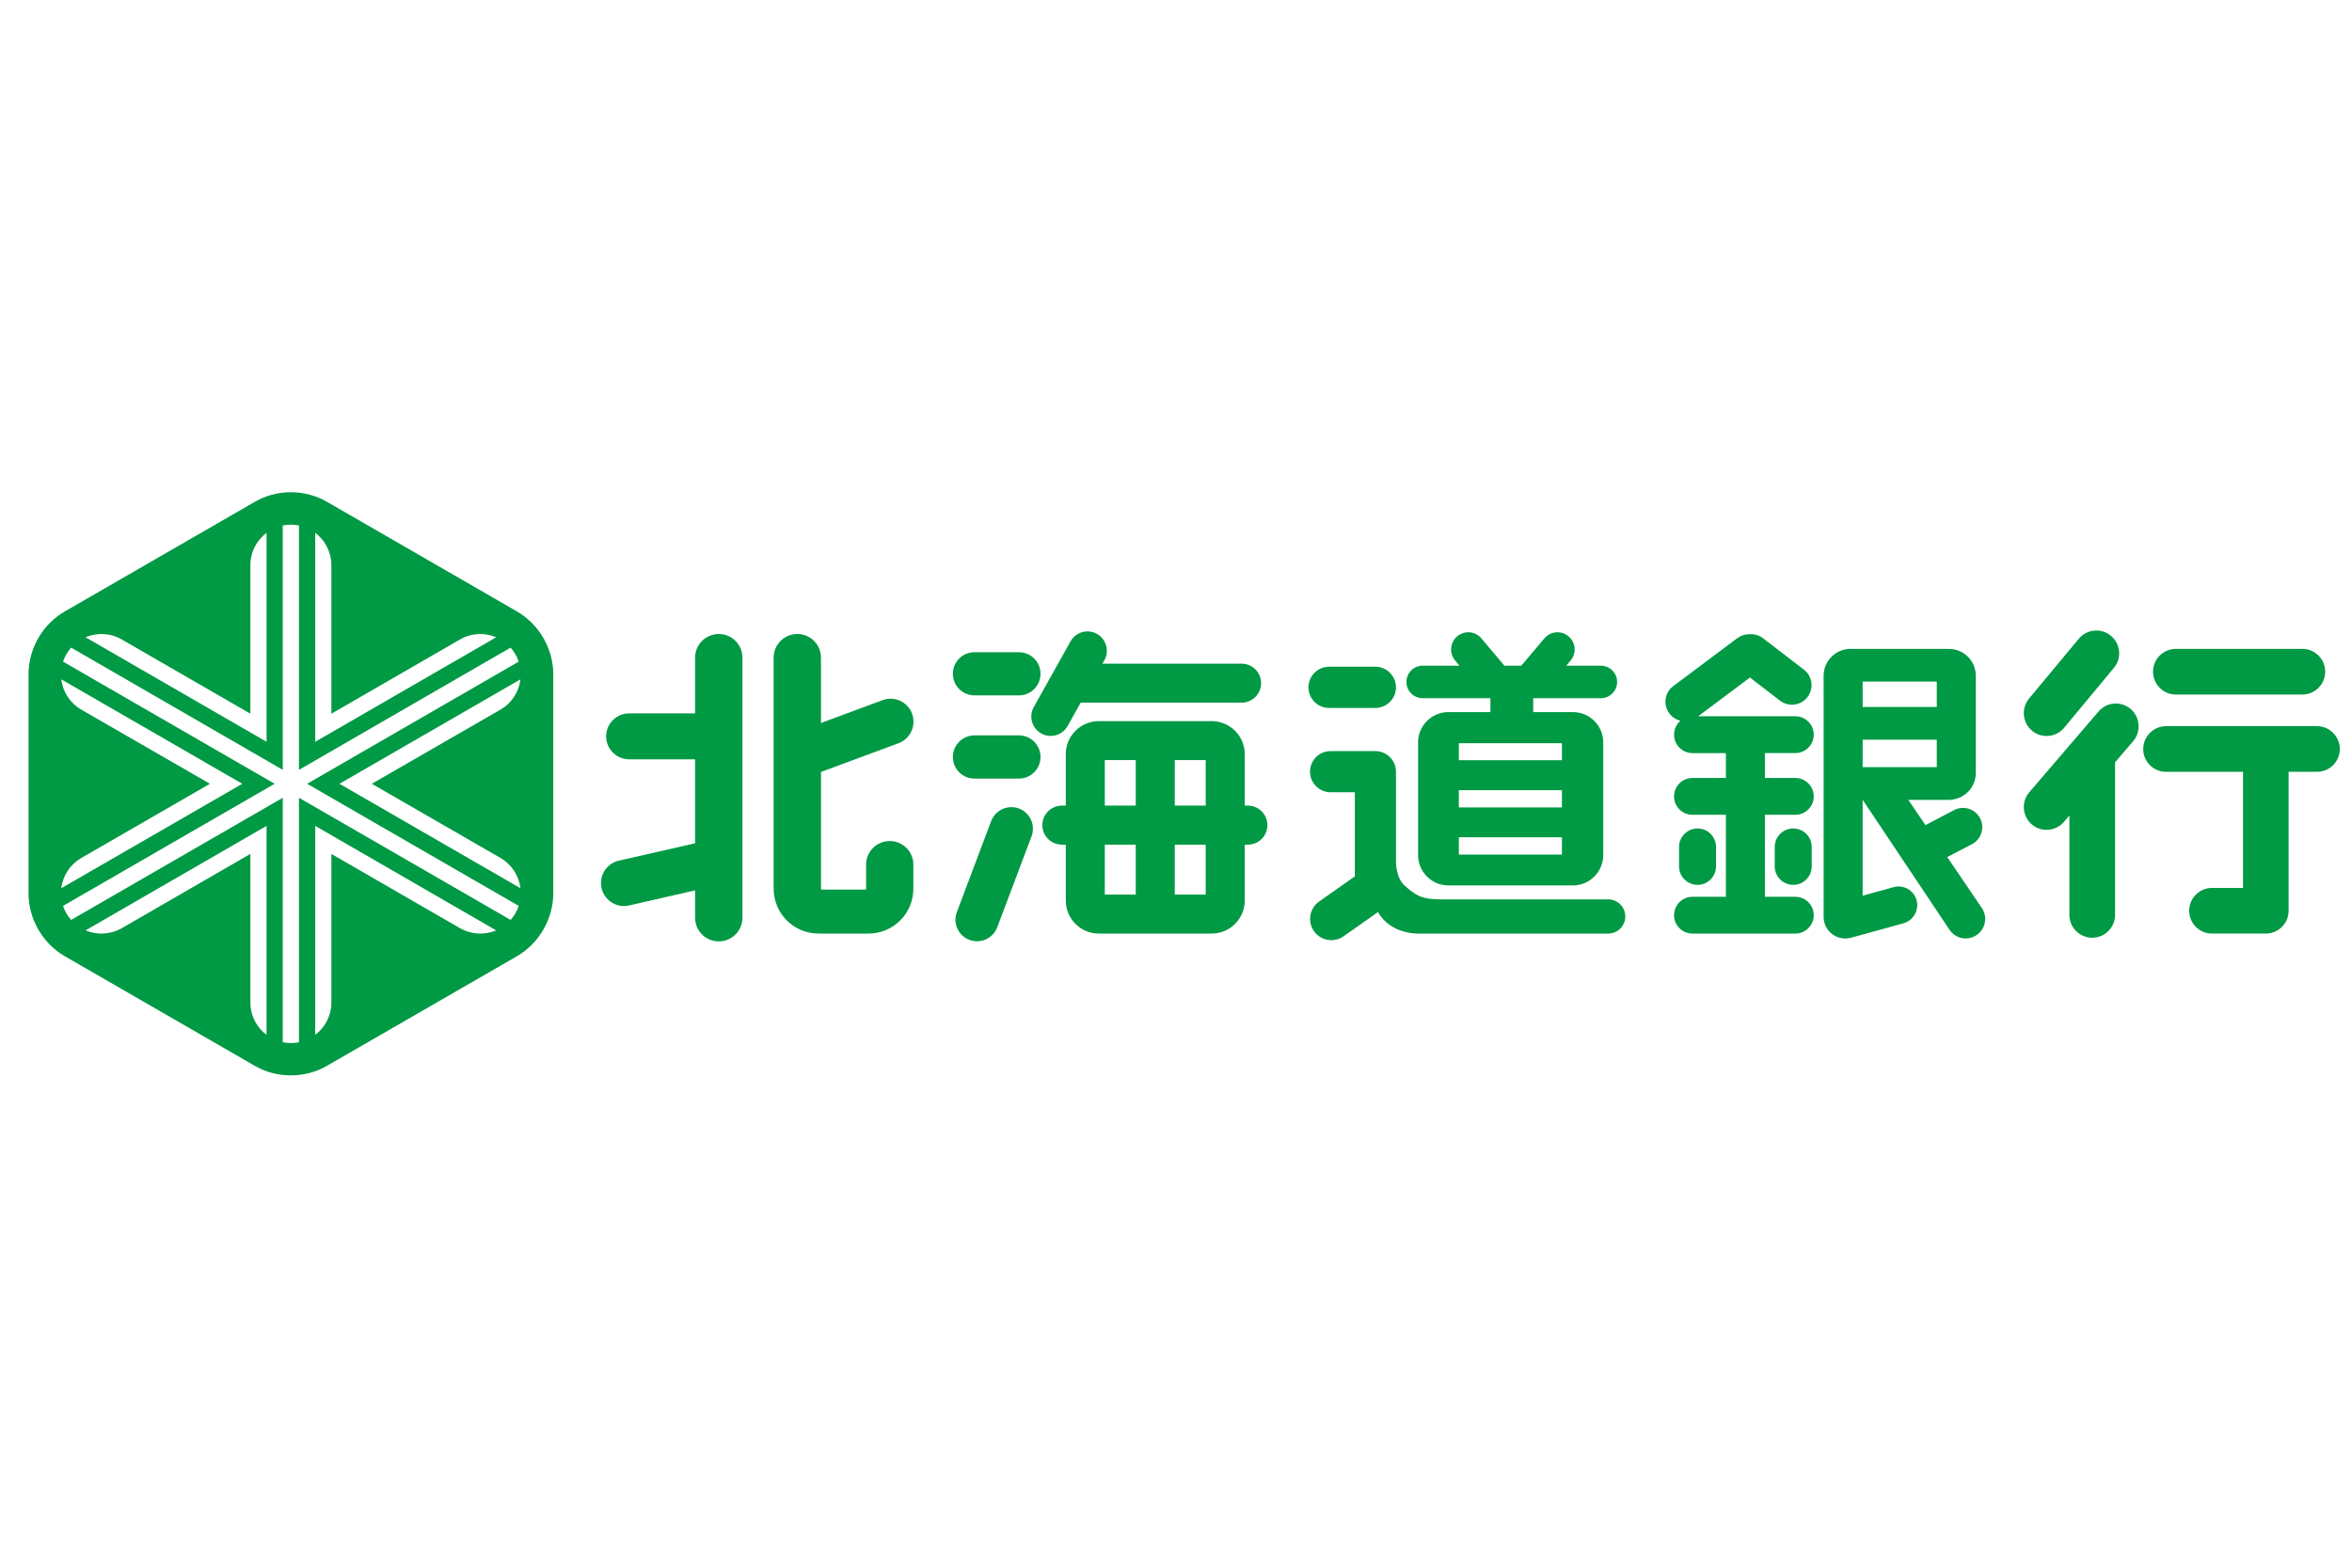 <svg id="_レイヤー_1" data-name="レイヤー 1" xmlns="http://www.w3.org/2000/svg" viewBox="0 0 286.432 190.955">
  <rect width="286.432" height="190.955" style="fill: #fff; stroke-width: 0px;"/>
  <g>
    <path d="m29.963,59.447l-23.023,13.291c-1.652.941-3.033,2.319-3.995,3.982-.959,1.657-1.462,3.541-1.462,5.443v26.643c0,1.879.503,3.753,1.462,5.414.938,1.641,2.261,2.97,3.921,3.961.02.011,23.137,13.341,23.137,13.341,1.612.953,3.489,1.46,5.424,1.46,1.92,0,3.791-.501,5.413-1.454-.012.002,23.119-13.336,23.119-13.336,1.679-1.002,2.999-2.331,3.94-3.968.96-1.665,1.465-3.539,1.465-5.421v-26.845c-.042-1.85-.549-3.65-1.465-5.24-.956-1.639-2.319-3.018-3.948-3.962-.004-.002-23.091-13.327-23.091-13.327-1.642-.949-3.518-1.456-5.433-1.456-1.919,0-3.812.507-5.464,1.474Z" style="fill: #fff; stroke-width: 0px;"/>
    <g>
      <g>
        <path d="m67.377,108.656v-26.697c-.031-1.443-.426-2.9-1.201-4.244-.803-1.393-1.928-2.483-3.214-3.236l-23.098-13.329c-1.3-.758-2.826-1.196-4.436-1.196-1.626,0-3.154.438-4.459,1.206l-23.037,13.294c-1.315.749-2.454,1.854-3.265,3.26-.806,1.407-1.193,2.928-1.193,4.448v26.643c0,1.492.387,3.018,1.193,4.42.802,1.397,1.92,2.478,3.213,3.244l23.112,13.333c1.303.771,2.821,1.185,4.436,1.185,1.602,0,3.113-.414,4.407-1.178l23.131-13.341c1.292-.766,2.412-1.847,3.21-3.244.837-1.451,1.232-3.036,1.201-4.57Z" style="fill: #094; stroke-width: 0px;"/>
        <g>
          <path d="m32.463,100.597l-22.045,12.73c1.377.577,3.003.533,4.404-.265l15.668-9.051v18.102c0,1.612.776,3.05,1.972,3.938v-25.456Z" style="fill: #fff; stroke-width: 0px;"/>
          <path d="m60.431,77.625c-1.386-.594-3.002-.545-4.403.263h-.004l-15.668,9.044v-18.104h0c-.003-1.602-.783-3.037-1.967-3.932v25.457l22.041-12.729Z" style="fill: #fff; stroke-width: 0px;"/>
          <path d="m32.463,90.354v-25.457c-1.196.9-1.972,2.33-1.972,3.932v18.104l-15.668-9.044c-1.401-.808-3.027-.857-4.404-.263l22.045,12.729Z" style="fill: #fff; stroke-width: 0px;"/>
          <path d="m63.384,108.191c-.179-1.488-1.03-2.853-2.419-3.678l-15.687-9.044,15.687-9.041c1.39-.807,2.241-2.2,2.419-3.681l-22.045,12.722,22.045,12.722Z" style="fill: #fff; stroke-width: 0px;"/>
          <path d="m38.389,100.597v25.456c1.184-.889,1.964-2.326,1.967-3.938h0v-18.102l15.668,9.051h.004c1.4.798,3.017.842,4.403.265l-22.041-12.73Z" style="fill: #fff; stroke-width: 0px;"/>
          <g>
            <path d="m9.884,104.519l15.68-9.05h0l-15.671,9.044q-.004.006-.009.006Z" style="fill: #fff; stroke-width: 0px;"/>
            <path d="m9.894,86.428l15.671,9.041-15.68-9.041h.009Z" style="fill: #fff; stroke-width: 0px;"/>
            <path d="m33.446,95.469l-25.767,14.873c.101.332.234.632.404.912.172.289.365.556.579.798l25.773-14.879v29.784c.324.062.651.092.992.092.331,0,.659-.029.981-.092v-29.784l25.775,14.879c.213-.242.402-.509.58-.798.17-.28.304-.58.403-.912l-25.764-14.873,25.764-14.877c-.1-.309-.233-.607-.403-.905-.178-.285-.367-.556-.58-.804l-25.775,14.891v-29.768c-.322-.059-.65-.1-.981-.1-.341,0-.667.041-.992.1v29.768l-25.773-14.891c-.214.248-.407.519-.579.804-.17.288-.304.596-.404.905l25.767,14.877Z" style="fill: #fff; stroke-width: 0px;"/>
          </g>
          <path d="m29.508,95.469l-22.045-12.722c.181,1.482,1.028,2.874,2.422,3.681l15.68,9.041h0l-15.68,9.05c-1.393.819-2.241,2.184-2.422,3.672l22.045-12.722Z" style="fill: #fff; stroke-width: 0px;"/>
        </g>
      </g>
      <g>
        <g>
          <path d="m264.984,84.6h15.406c1.53,0,2.775-1.252,2.775-2.785,0-1.534-1.245-2.777-2.775-2.777h-15.406c-1.535,0-2.783,1.243-2.783,2.777,0,1.532,1.248,2.785,2.783,2.785Z" style="fill: #094; stroke-width: 0px;"/>
          <path d="m282.168,88.454h-18.388c-1.528,0-2.773,1.254-2.773,2.784,0,1.535,1.245,2.775,2.773,2.775h9.381v14.144h-3.781c-1.536,0-2.777,1.244-2.777,2.775,0,1.539,1.241,2.781,2.777,2.781h6.559c1.533,0,2.775-1.242,2.775-2.781v-16.919h3.454c1.533,0,2.78-1.241,2.78-2.775,0-1.529-1.247-2.784-2.78-2.784Z" style="fill: #094; stroke-width: 0px;"/>
          <path d="m247.471,89.014c1.177.974,2.931.808,3.911-.374l6.058-7.298c.981-1.169.811-2.922-.37-3.903-1.183-.975-2.932-.813-3.917.372l-6.052,7.282c-.976,1.186-.809,2.933.37,3.922Z" style="fill: #094; stroke-width: 0px;"/>
          <path d="m259.442,86.328c-1.183-.97-2.929-.812-3.911.377l-8.43,9.834c-.976,1.176-.809,2.931.37,3.911,1.177.97,2.931.801,3.911-.376l.635-.74v12.104c0,1.542,1.244,2.783,2.783,2.783,1.531,0,2.778-1.241,2.778-2.783v-18.584l2.231-2.604c.975-1.178.814-2.938-.368-3.922Z" style="fill: #094; stroke-width: 0px;"/>
        </g>
        <g>
          <path d="m87.532,77.225c-1.591,0-2.881,1.29-2.881,2.879v6.789h-8.035c-1.543,0-2.798,1.252-2.798,2.795,0,1.551,1.255,2.8,2.798,2.8h8.035v10.229l-9.285,2.115c-1.513.347-2.448,1.845-2.104,3.353.344,1.506,1.84,2.445,3.346,2.106l8.043-1.839v3.334c0,1.591,1.29,2.882,2.881,2.882,1.593,0,2.883-1.291,2.883-2.882v-31.682c0-1.589-1.29-2.879-2.883-2.879Z" style="fill: #094; stroke-width: 0px;"/>
          <path d="m108.357,102.443c-1.588,0-2.882,1.286-2.882,2.874v3.037h-5.495v-14.325l9.447-3.503c1.446-.538,2.182-2.153,1.647-3.6-.541-1.446-2.147-2.182-3.598-1.642l-7.496,2.782v-7.963c0-1.589-1.288-2.879-2.878-2.879s-2.884,1.29-2.884,2.879v28.15c0,3.015,2.446,5.461,5.468,5.461h6.082c3.021,0,5.463-2.446,5.463-5.461v-2.937c0-1.588-1.286-2.874-2.874-2.874Z" style="fill: #094; stroke-width: 0px;"/>
        </g>
        <g>
          <g>
            <path d="m118.67,84.7h5.42c1.452,0,2.627-1.175,2.627-2.631,0-1.448-1.175-2.626-2.627-2.626h-5.42c-1.452,0-2.629,1.178-2.629,2.626,0,1.456,1.177,2.631,2.629,2.631Z" style="fill: #094; stroke-width: 0px;"/>
            <path d="m124.09,89.574h-5.42c-1.452,0-2.629,1.184-2.629,2.631,0,1.455,1.177,2.63,2.629,2.63h5.42c1.452,0,2.627-1.175,2.627-2.63,0-1.448-1.175-2.631-2.627-2.631Z" style="fill: #094; stroke-width: 0px;"/>
            <path d="m124.09,98.483c-1.353-.507-2.872.18-3.386,1.539l-4.175,11.075c-.511,1.364.171,2.876,1.532,3.385,1.353.513,2.868-.172,3.383-1.525l4.178-11.082c.512-1.359-.169-2.874-1.532-3.392Z" style="fill: #094; stroke-width: 0px;"/>
          </g>
          <path d="m151.206,80.842h-16.947l.221-.39c.651-1.134.26-2.577-.87-3.228-1.125-.647-2.568-.261-3.222.868l-4.479,8.009c-.648,1.129-.262,2.575.873,3.225,1.132.652,2.577.254,3.222-.872l1.601-2.865h19.602c1.311,0,2.372-1.064,2.372-2.379,0-1.313-1.062-2.368-2.372-2.368Z" style="fill: #094; stroke-width: 0px;"/>
          <path d="m151.966,98.128h-.379v-6.271c0-2.221-1.806-4.019-4.025-4.019h-13.748c-2.216,0-4.02,1.798-4.02,4.019v6.271h-.477c-1.306,0-2.379,1.071-2.379,2.381,0,1.316,1.073,2.375,2.379,2.375h.477v6.81c0,2.223,1.804,4.021,4.02,4.021h13.748c2.22,0,4.025-1.798,4.025-4.021v-6.81h.379c1.315,0,2.381-1.059,2.381-2.375,0-1.31-1.065-2.381-2.381-2.381Zm-5.132,0h-3.768v-5.542h3.768v5.542Zm-12.288-5.542h3.767v5.542h-3.767v-5.542Zm0,10.298h3.767v6.085h-3.767v-6.085Zm12.288,6.085h-3.768v-6.085h3.768v6.085Z" style="fill: #094; stroke-width: 0px;"/>
        </g>
        <g>
          <g>
            <path d="m218.64,94.761h-3.707v-3.031h3.707c1.236,0,2.242-1.005,2.242-2.242,0-1.244-1.006-2.243-2.242-2.243h-11.829l6.303-4.719,3.68,2.832c1.049.791,2.542.581,3.339-.466.791-1.049.592-2.547-.465-3.339l-4.984-3.828c-.49-.367-1.065-.515-1.629-.471-.518-.018-1.041.144-1.487.48l-7.796,5.841c-1.054.787-1.258,2.285-.465,3.332.346.459.822.757,1.34.889-.477.403-.776,1.013-.776,1.693,0,1.236.997,2.242,2.236,2.242h4.077v3.031h-4.077c-1.239,0-2.236,1.008-2.236,2.248,0,1.232.997,2.236,2.236,2.236h4.077v9.99h-4.077c-1.239,0-2.236.997-2.236,2.245,0,1.228.997,2.233,2.236,2.233h12.534c1.236,0,2.242-1.006,2.242-2.233,0-1.248-1.006-2.245-2.242-2.245h-3.707v-9.99h3.707c1.236,0,2.242-1.005,2.242-2.236,0-1.24-1.006-2.248-2.242-2.248Z" style="fill: #094; stroke-width: 0px;"/>
            <path d="m206.734,107.782c1.245,0,2.25-1.005,2.25-2.255v-2.361c0-1.245-1.005-2.253-2.25-2.253-1.241,0-2.255,1.008-2.255,2.253v2.361c0,1.25,1.014,2.255,2.255,2.255Z" style="fill: #094; stroke-width: 0px;"/>
            <path d="m218.384,100.913c-1.239,0-2.252,1.008-2.252,2.253v2.361c0,1.25,1.013,2.255,2.252,2.255,1.248,0,2.252-1.005,2.252-2.255v-2.361c0-1.245-1.004-2.253-2.252-2.253Z" style="fill: #094; stroke-width: 0px;"/>
          </g>
          <path d="m240.618,94.151v-11.833c0-1.816-1.466-3.279-3.279-3.279h-11.975c-1.81,0-3.279,1.463-3.279,3.279v29.364c0,1.454,1.183,2.632,2.637,2.632.262,0,.507-.039.741-.103h0l6.371-1.755c1.206-.354,1.906-1.612,1.563-2.833-.346-1.203-1.601-1.906-2.814-1.558l-3.744,1.04v-11.674h.008l10.568,15.817c.725,1.092,2.203,1.392,3.29.656,1.092-.725,1.386-2.2.653-3.296l-4.219-6.215,3.015-1.565c1.139-.604,1.585-2.025.986-3.167-.61-1.144-2.016-1.588-3.165-.986l-3.486,1.827-2.086-3.072h5.052c.112-.01.194-.016.286-.029,1.623-.199,2.877-1.572,2.877-3.251Zm-4.751-11.134v3.098h-9.028v-3.098h9.028Zm-9.028,10.432v-3.347h9.028v3.347h-9.028Z" style="fill: #094; stroke-width: 0px;"/>
        </g>
        <g>
          <path d="m167.491,81.213h-5.633c-1.384,0-2.512,1.124-2.512,2.51,0,1.384,1.128,2.509,2.512,2.509h5.633c1.387,0,2.514-1.125,2.514-2.509,0-1.386-1.127-2.51-2.514-2.51Z" style="fill: #094; stroke-width: 0px;"/>
          <path d="m195.857,109.552h-20.521l.027-.006c-2.397,0-3.083-.621-4.271-1.645-1.183-1.029-1.087-3.116-1.087-3.116v-10.791c0-1.385-1.127-2.504-2.514-2.504h-5.447c-1.379,0-2.506,1.119-2.506,2.504,0,1.384,1.127,2.509,2.506,2.509h2.952v10.244l-4.353,3.068c-1.166.82-1.446,2.441-.626,3.602.822,1.174,2.435,1.451,3.607.629l4.189-2.949c1.688,2.916,5.229,2.617,5.229,2.617h22.814c1.144,0,2.078-.932,2.078-2.084s-.934-2.078-2.078-2.078Z" style="fill: #094; stroke-width: 0px;"/>
          <path d="m194.954,85.047c1.096,0,1.983-.885,1.983-1.983,0-1.091-.888-1.98-1.983-1.98h-4.208l.534-.639c.74-.888.621-2.206-.272-2.946-.888-.739-2.206-.621-2.941.274l-2.798,3.311h-2.059l-2.792-3.311c-.741-.895-2.054-1.013-2.941-.274-.888.74-1.014,2.058-.275,2.946l.536.639h-4.478c-1.098,0-1.982.889-1.982,1.98,0,1.098.885,1.983,1.982,1.983h8.245v1.69h-5.112c-2.046,0-3.699,1.653-3.699,3.697v13.713c0,2.043,1.653,3.705,3.699,3.705h15.154c2.048,0,3.699-1.662,3.699-3.705v-13.713c0-2.044-1.651-3.697-3.699-3.697h-4.831v-1.69h8.238Zm-4.738,19.047h-12.557v-2.108h12.557v2.108Zm0-5.747h-12.557v-2.1h12.557v2.1Zm0-5.751h-12.557v-2.07h12.557v2.07Z" style="fill: #094; stroke-width: 0px;"/>
        </g>
      </g>
    </g>
  </g>
</svg>